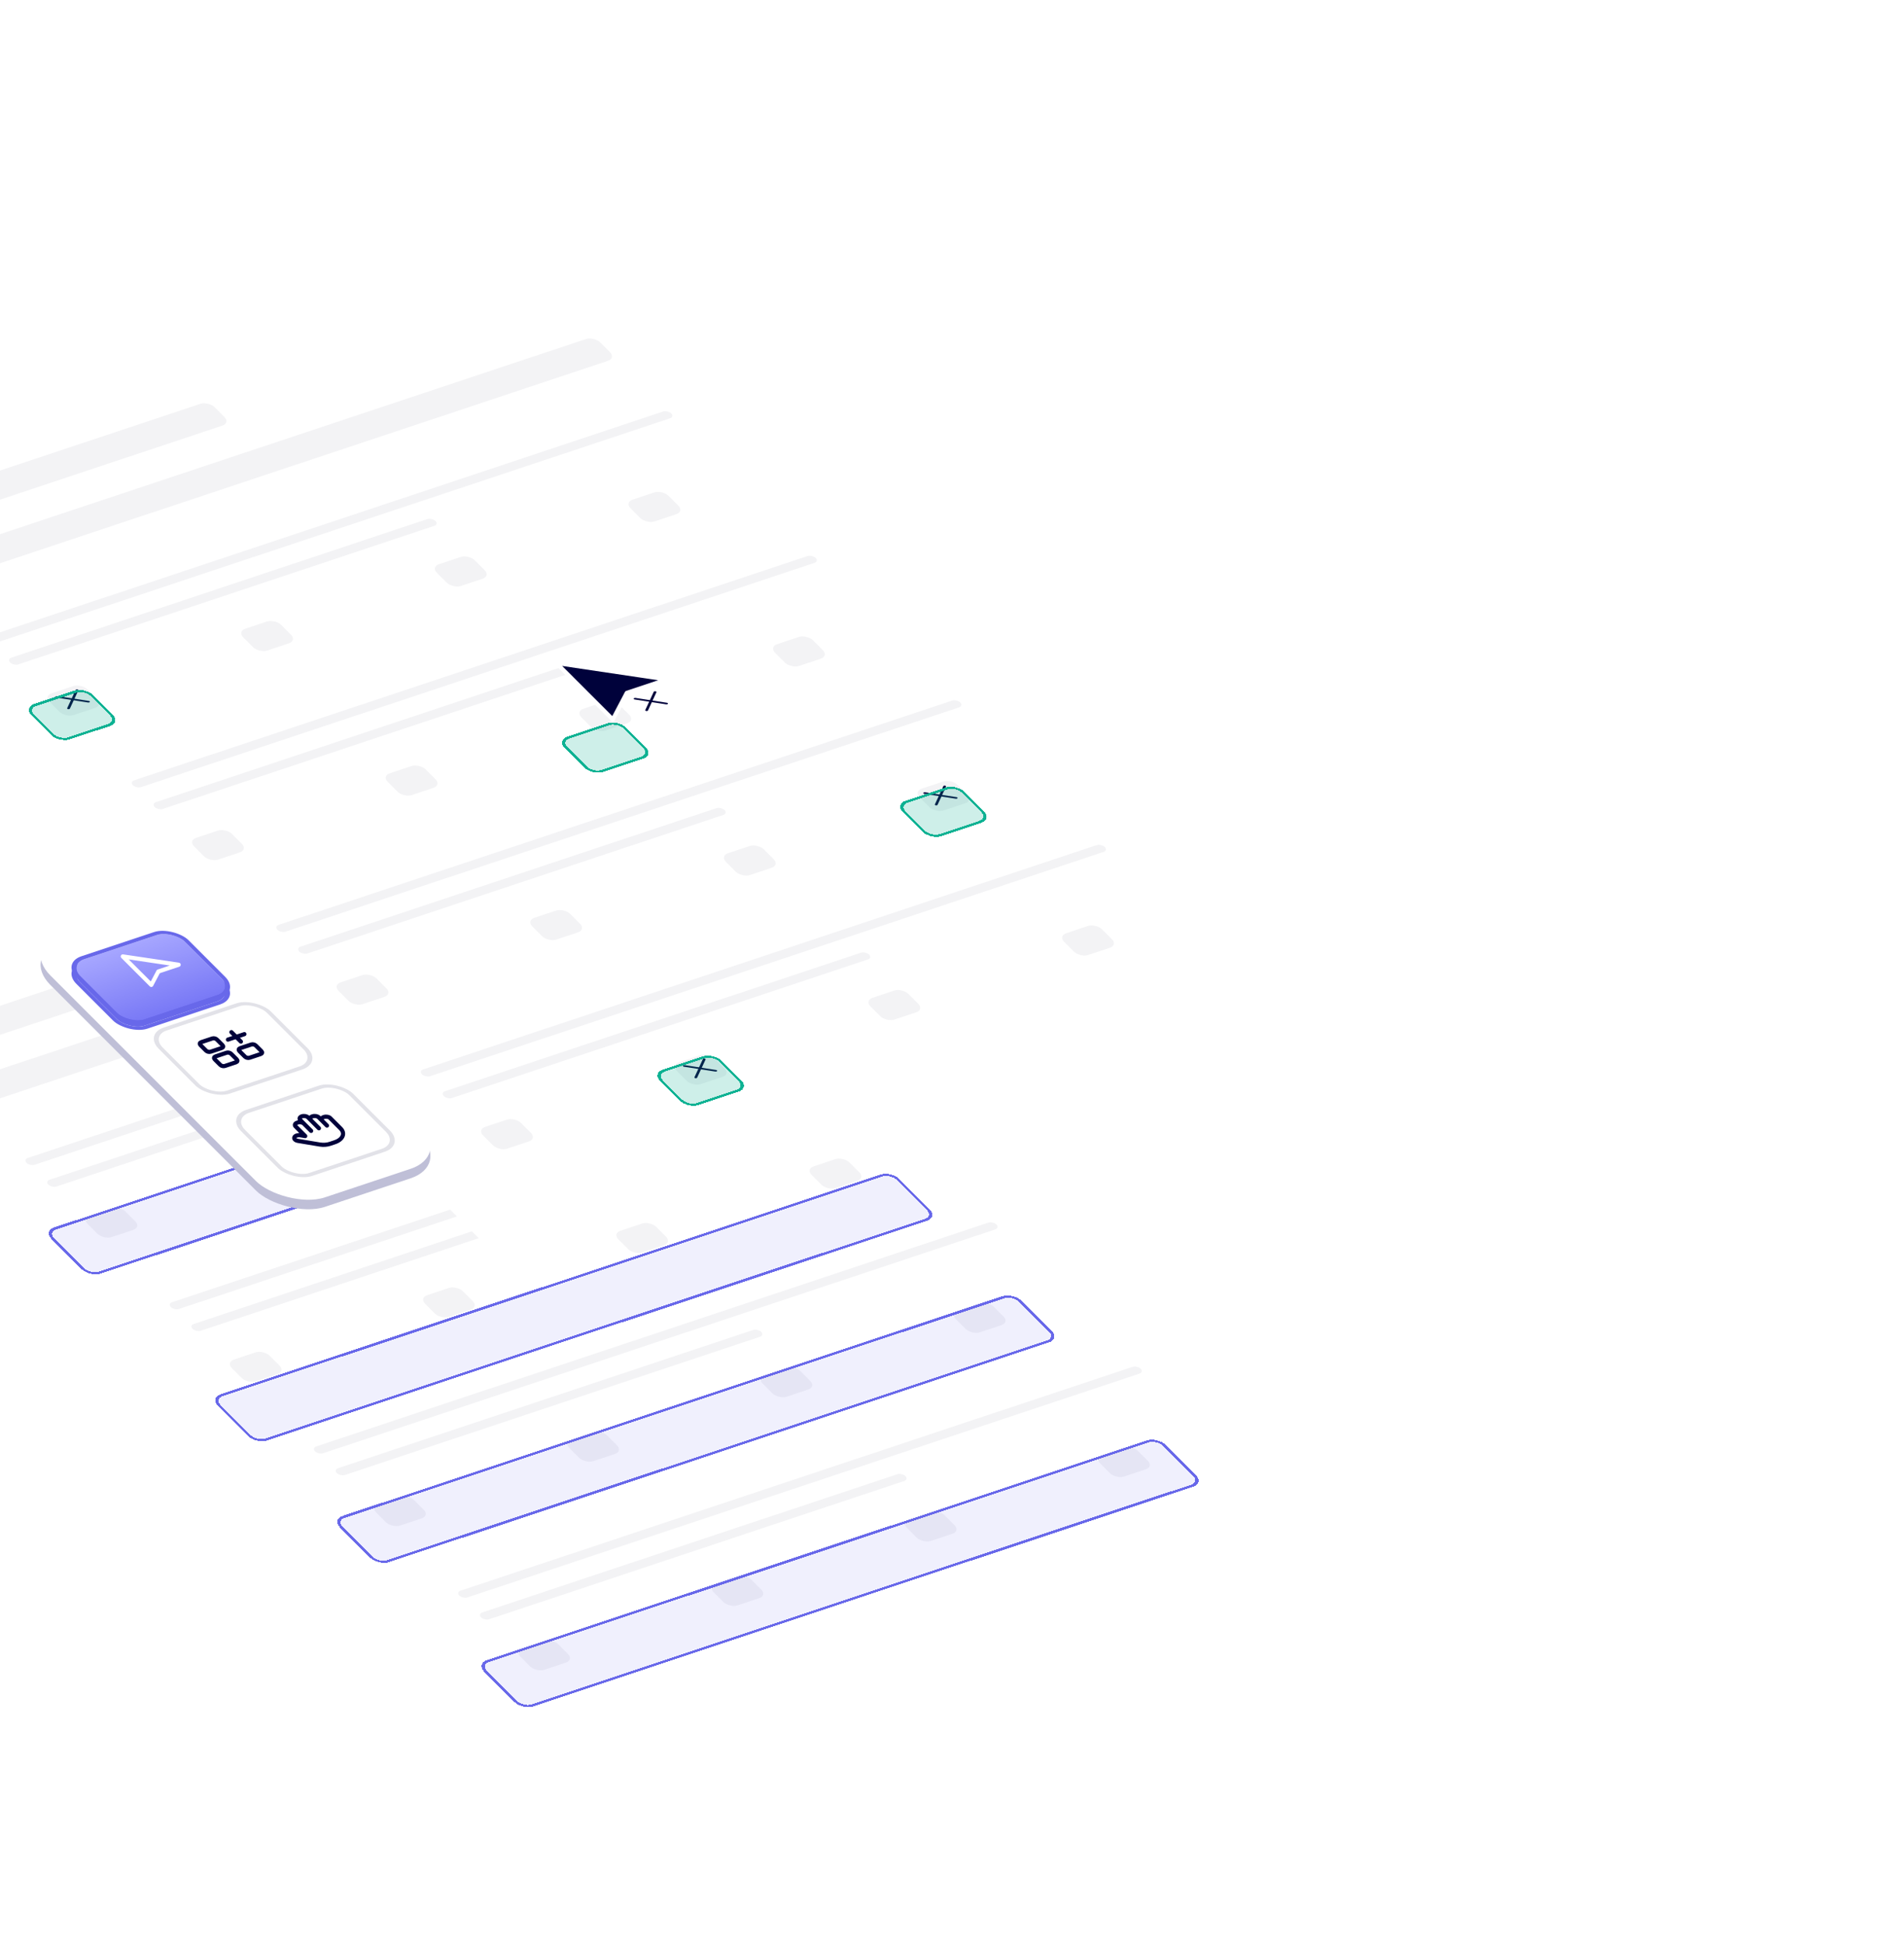 <svg width="688" height="703" viewBox="0 0 688 703" fill="none" xmlns="http://www.w3.org/2000/svg">
<g filter="url(#filter0_d_2006_1345)">
<rect width="323.166" height="389.379" rx="7" transform="matrix(0.949 -0.316 0.707 0.707 -84 291.186)" fill="white"/>
<rect opacity="0.05" width="131.062" height="11.125" rx="3" transform="matrix(0.949 -0.316 0.707 0.707 -35.377 301.201)" fill="#00023B"/>
<rect opacity="0.05" width="259.431" height="11.125" rx="3" transform="matrix(0.949 -0.316 0.707 0.707 -18.168 318.408)" fill="#00023B"/>
<rect opacity="0.05" width="14.363" height="11.125" rx="3" transform="matrix(0.949 -0.316 0.707 0.707 29.525 366.097)" fill="#00023B"/>
<rect opacity="0.05" width="14.363" height="11.125" rx="3" transform="matrix(0.949 -0.316 0.707 0.707 81.644 418.212)" fill="#00023B"/>
<rect opacity="0.05" width="14.363" height="11.125" rx="3" transform="matrix(0.949 -0.316 0.707 0.707 133.763 470.326)" fill="#00023B"/>
<rect opacity="0.05" width="14.363" height="11.125" rx="3" transform="matrix(0.949 -0.316 0.707 0.707 185.882 522.44)" fill="#00023B"/>
<rect opacity="0.05" width="14.363" height="11.125" rx="3" transform="matrix(0.949 -0.316 0.707 0.707 99.359 342.822)" fill="#00023B"/>
<rect opacity="0.05" width="14.363" height="11.125" rx="3" transform="matrix(0.949 -0.316 0.707 0.707 151.477 394.936)" fill="#00023B"/>
<rect opacity="0.05" width="14.363" height="11.125" rx="3" transform="matrix(0.949 -0.316 0.707 0.707 203.596 447.05)" fill="#00023B"/>
<rect opacity="0.05" width="14.363" height="11.125" rx="3" transform="matrix(0.949 -0.316 0.707 0.707 255.715 499.165)" fill="#00023B"/>
<rect opacity="0.05" width="14.363" height="11.125" rx="3" transform="matrix(0.949 -0.316 0.707 0.707 169.192 319.546)" fill="#00023B"/>
<rect opacity="0.05" width="14.363" height="11.125" rx="3" transform="matrix(0.949 -0.316 0.707 0.707 221.311 371.661)" fill="#00023B"/>
<rect opacity="0.05" width="14.363" height="11.125" rx="3" transform="matrix(0.949 -0.316 0.707 0.707 273.429 423.774)" fill="#00023B"/>
<rect opacity="0.05" width="14.363" height="11.125" rx="3" transform="matrix(0.949 -0.316 0.707 0.707 325.548 475.889)" fill="#00023B"/>
<rect opacity="0.05" width="14.363" height="11.125" rx="3" transform="matrix(0.949 -0.316 0.707 0.707 239.025 296.27)" fill="#00023B"/>
<rect opacity="0.05" width="14.363" height="11.125" rx="3" transform="matrix(0.949 -0.316 0.707 0.707 291.144 348.385)" fill="#00023B"/>
<rect opacity="0.05" width="14.363" height="11.125" rx="3" transform="matrix(0.949 -0.316 0.707 0.707 343.263 400.499)" fill="#00023B"/>
<rect opacity="0.05" width="14.363" height="11.125" rx="3" transform="matrix(0.949 -0.316 0.707 0.707 395.382 452.613)" fill="#00023B"/>
<rect opacity="0.05" width="259.431" height="3.477" rx="1.738" transform="matrix(0.949 -0.316 0.707 0.707 8.383 344.957)" fill="#00023B"/>
<rect opacity="0.05" width="259.431" height="3.477" rx="1.738" transform="matrix(0.949 -0.316 0.707 0.707 60.502 397.071)" fill="#00023B"/>
<rect opacity="0.05" width="259.431" height="3.477" rx="1.738" transform="matrix(0.949 -0.316 0.707 0.707 112.62 449.185)" fill="#00023B"/>
<rect opacity="0.05" width="259.431" height="3.477" rx="1.738" transform="matrix(0.949 -0.316 0.707 0.707 164.739 501.299)" fill="#00023B"/>
<rect opacity="0.05" width="161.583" height="3.477" rx="1.738" transform="matrix(0.949 -0.316 0.707 0.707 16.25 352.823)" fill="#00023B"/>
<rect opacity="0.05" width="161.583" height="3.477" rx="1.738" transform="matrix(0.949 -0.316 0.707 0.707 68.368 404.938)" fill="#00023B"/>
<rect opacity="0.05" width="161.583" height="3.477" rx="1.738" transform="matrix(0.949 -0.316 0.707 0.707 120.487 457.052)" fill="#00023B"/>
<rect opacity="0.05" width="161.583" height="3.477" rx="1.738" transform="matrix(0.949 -0.316 0.707 0.707 172.606 509.166)" fill="#00023B"/>
<g filter="url(#filter1_d_2006_1345)">
<rect width="259.431" height="23.641" rx="4" transform="matrix(0.949 -0.316 0.707 0.707 15.732 364.795)" fill="#6868EA" fill-opacity="0.1" shape-rendering="crispEdges"/>
<rect x="0.828" y="0.195" width="258.431" height="22.641" rx="3.5" transform="matrix(0.949 -0.316 0.707 0.707 15.636 365.114)" stroke="#6868EA" shape-rendering="crispEdges"/>
</g>
<g filter="url(#filter2_d_2006_1345)">
<rect width="259.431" height="23.641" rx="4" transform="matrix(0.949 -0.316 0.707 0.707 67.851 407.076)" fill="#6868EA" fill-opacity="0.1" shape-rendering="crispEdges"/>
<rect x="0.828" y="0.195" width="258.431" height="22.641" rx="3.5" transform="matrix(0.949 -0.316 0.707 0.707 67.755 407.395)" stroke="#6868EA" shape-rendering="crispEdges"/>
</g>
<g filter="url(#filter3_d_2006_1345)">
<rect width="259.431" height="23.641" rx="4" transform="matrix(0.949 -0.316 0.707 0.707 119.97 469.023)" fill="#6868EA" fill-opacity="0.1" shape-rendering="crispEdges"/>
<rect x="0.828" y="0.195" width="258.431" height="22.641" rx="3.5" transform="matrix(0.949 -0.316 0.707 0.707 119.874 469.342)" stroke="#6868EA" shape-rendering="crispEdges"/>
</g>
<g filter="url(#filter4_d_2006_1345)">
<rect width="259.431" height="23.641" rx="4" transform="matrix(0.949 -0.316 0.707 0.707 172.089 521.138)" fill="#6868EA" fill-opacity="0.1" shape-rendering="crispEdges"/>
<rect x="0.828" y="0.195" width="258.431" height="22.641" rx="3.5" transform="matrix(0.949 -0.316 0.707 0.707 171.993 521.457)" stroke="#6868EA" shape-rendering="crispEdges"/>
</g>
</g>
<g filter="url(#filter5_d_2006_1345)">
<rect width="323.839" height="390.189" rx="7" transform="matrix(0.949 -0.316 0.707 0.707 -98 102.399)" fill="white"/>
<rect opacity="0.05" width="131.335" height="11.148" rx="3" transform="matrix(0.949 -0.316 0.707 0.707 -49.276 112.435)" fill="#00023B"/>
<rect opacity="0.05" width="259.97" height="11.148" rx="3" transform="matrix(0.949 -0.316 0.707 0.707 -32.031 129.678)" fill="#00023B"/>
<rect opacity="0.05" width="14.393" height="11.148" rx="3" transform="matrix(0.949 -0.316 0.707 0.707 15.761 177.467)" fill="#00023B"/>
<rect opacity="0.05" width="14.393" height="11.148" rx="3" transform="matrix(0.949 -0.316 0.707 0.707 67.989 229.689)" fill="#00023B"/>
<rect opacity="0.05" width="14.393" height="11.148" rx="3" transform="matrix(0.949 -0.316 0.707 0.707 120.216 281.912)" fill="#00023B"/>
<rect opacity="0.05" width="14.393" height="11.148" rx="3" transform="matrix(0.949 -0.316 0.707 0.707 172.443 334.134)" fill="#00023B"/>
<rect opacity="0.05" width="14.393" height="11.148" rx="3" transform="matrix(0.949 -0.316 0.707 0.707 85.74 154.143)" fill="#00023B"/>
<rect opacity="0.05" width="14.393" height="11.148" rx="3" transform="matrix(0.949 -0.316 0.707 0.707 137.967 206.365)" fill="#00023B"/>
<rect opacity="0.05" width="14.393" height="11.148" rx="3" transform="matrix(0.949 -0.316 0.707 0.707 190.194 258.587)" fill="#00023B"/>
<rect opacity="0.05" width="14.393" height="11.148" rx="3" transform="matrix(0.949 -0.316 0.707 0.707 242.421 310.811)" fill="#00023B"/>
<rect opacity="0.05" width="14.393" height="11.148" rx="3" transform="matrix(0.949 -0.316 0.707 0.707 155.719 130.818)" fill="#00023B"/>
<rect opacity="0.05" width="14.393" height="11.148" rx="3" transform="matrix(0.949 -0.316 0.707 0.707 207.946 183.041)" fill="#00023B"/>
<rect opacity="0.05" width="14.393" height="11.148" rx="3" transform="matrix(0.949 -0.316 0.707 0.707 260.173 235.263)" fill="#00023B"/>
<rect opacity="0.05" width="14.393" height="11.148" rx="3" transform="matrix(0.949 -0.316 0.707 0.707 312.4 287.486)" fill="#00023B"/>
<rect opacity="0.05" width="14.393" height="11.148" rx="3" transform="matrix(0.949 -0.316 0.707 0.707 225.697 107.494)" fill="#00023B"/>
<rect opacity="0.05" width="14.393" height="11.148" rx="3" transform="matrix(0.949 -0.316 0.707 0.707 277.924 159.717)" fill="#00023B"/>
<rect opacity="0.05" width="14.393" height="11.148" rx="3" transform="matrix(0.949 -0.316 0.707 0.707 330.151 211.939)" fill="#00023B"/>
<rect opacity="0.05" width="14.393" height="11.148" rx="3" transform="matrix(0.949 -0.316 0.707 0.707 382.379 264.162)" fill="#00023B"/>
<rect opacity="0.05" width="259.97" height="3.484" rx="1.742" transform="matrix(0.949 -0.316 0.707 0.707 -5.425 156.282)" fill="#00023B"/>
<rect opacity="0.05" width="259.97" height="3.484" rx="1.742" transform="matrix(0.949 -0.316 0.707 0.707 46.802 208.504)" fill="#00023B"/>
<rect opacity="0.05" width="259.97" height="3.484" rx="1.742" transform="matrix(0.949 -0.316 0.707 0.707 99.029 260.727)" fill="#00023B"/>
<rect opacity="0.05" width="259.97" height="3.484" rx="1.742" transform="matrix(0.949 -0.316 0.707 0.707 151.256 312.95)" fill="#00023B"/>
<rect opacity="0.05" width="161.919" height="3.484" rx="1.742" transform="matrix(0.949 -0.316 0.707 0.707 2.458 164.165)" fill="#00023B"/>
<rect opacity="0.05" width="161.919" height="3.484" rx="1.742" transform="matrix(0.949 -0.316 0.707 0.707 54.685 216.387)" fill="#00023B"/>
<rect opacity="0.05" width="161.919" height="3.484" rx="1.742" transform="matrix(0.949 -0.316 0.707 0.707 106.913 268.61)" fill="#00023B"/>
<rect opacity="0.05" width="161.919" height="3.484" rx="1.742" transform="matrix(0.949 -0.316 0.707 0.707 159.14 320.833)" fill="#00023B"/>
<rect width="0.825" height="10.451" rx="0.413" transform="matrix(0.317 -0.683 1.183 0.183 228.865 178.666)" fill="#00023B"/>
<rect width="0.825" height="10.451" rx="0.413" transform="matrix(1.183 0.183 -0.317 0.683 236.347 175.696)" fill="#00023B"/>
<rect width="0.825" height="10.451" rx="0.413" transform="matrix(0.317 -0.683 1.183 0.183 19.974 178.003)" fill="#00023B"/>
<rect width="0.825" height="10.451" rx="0.413" transform="matrix(1.183 0.183 -0.317 0.683 27.455 175.033)" fill="#00023B"/>
<rect width="0.825" height="10.451" rx="0.413" transform="matrix(0.317 -0.683 1.183 0.183 333.51 212.761)" fill="#00023B"/>
<rect width="0.825" height="10.451" rx="0.413" transform="matrix(1.183 0.183 -0.317 0.683 340.992 209.791)" fill="#00023B"/>
<rect width="0.825" height="10.451" rx="0.413" transform="matrix(0.317 -0.683 1.183 0.183 246.634 311.347)" fill="#00023B"/>
<rect width="0.825" height="10.451" rx="0.413" transform="matrix(1.183 0.183 -0.317 0.683 254.115 308.377)" fill="#00023B"/>
<g filter="url(#filter6_d_2006_1345)">
<rect width="23.388" height="18.116" rx="4" transform="matrix(0.949 -0.316 0.707 0.707 201.215 165.408)" fill="#0EB293" fill-opacity="0.2" shape-rendering="crispEdges"/>
<rect x="0.828" y="0.195" width="22.388" height="17.116" rx="3.5" transform="matrix(0.949 -0.316 0.707 0.707 201.119 165.727)" stroke="#0EB293" shape-rendering="crispEdges"/>
</g>
<g filter="url(#filter7_d_2006_1345)">
<rect width="23.388" height="18.116" rx="4" transform="matrix(0.949 -0.316 0.707 0.707 8.538 167.637)" fill="#0EB293" fill-opacity="0.2" shape-rendering="crispEdges"/>
<rect x="0.828" y="0.195" width="22.388" height="17.116" rx="3.5" transform="matrix(0.949 -0.316 0.707 0.707 8.443 167.956)" stroke="#0EB293" shape-rendering="crispEdges"/>
</g>
<g filter="url(#filter8_d_2006_1345)">
<rect width="23.388" height="18.116" rx="4" transform="matrix(0.949 -0.316 0.707 0.707 323.421 202.603)" fill="#0EB293" fill-opacity="0.2" shape-rendering="crispEdges"/>
<rect x="0.828" y="0.195" width="22.388" height="17.116" rx="3.5" transform="matrix(0.949 -0.316 0.707 0.707 323.325 202.922)" stroke="#0EB293" shape-rendering="crispEdges"/>
</g>
<g filter="url(#filter9_d_2006_1345)">
<rect width="23.388" height="18.116" rx="4" transform="matrix(0.949 -0.316 0.707 0.707 235.691 309.77)" fill="#0EB293" fill-opacity="0.2" shape-rendering="crispEdges"/>
<rect x="0.828" y="0.195" width="22.388" height="17.116" rx="3.5" transform="matrix(0.949 -0.316 0.707 0.707 235.595 310.089)" stroke="#0EB293" shape-rendering="crispEdges"/>
</g>
</g>
<g filter="url(#filter10_d_2006_1345)">
<rect width="62.685" height="135.166" rx="15" transform="matrix(0.949 -0.316 0.707 0.707 7.575 311.254)" fill="#BFBFD7"/>
<rect width="62.685" height="135.166" rx="15" transform="matrix(0.949 -0.316 0.707 0.707 7.575 307.821)" fill="white"/>
<rect x="-1.242" y="-0.293" width="41.2" height="32.251" rx="6.75" transform="matrix(0.949 -0.316 0.707 0.707 84.428 369.51)" fill="white" stroke="#E2E2E8" stroke-width="1.5"/>
<rect x="-1.242" y="-0.293" width="41.2" height="32.251" rx="6.75" transform="matrix(0.949 -0.316 0.707 0.707 54.672 339.756)" fill="white" stroke="#E2E2E8" stroke-width="1.5"/>
<path d="M110.297 376.485L106.787 372.976C106.322 372.51 106.582 371.925 107.354 371.668L107.544 371.605C108.324 371.345 109.329 371.514 109.79 371.975L112.43 374.615L108.485 370.67C108.02 370.205 108.28 369.62 109.052 369.362C109.832 369.102 110.837 369.272 111.298 369.733L115.243 373.677L112.264 370.698C111.798 370.233 112.058 369.648 112.831 369.39L112.926 369.359C113.705 369.099 114.71 369.268 115.171 369.729L118.15 372.708L116.38 370.938C115.915 370.473 116.175 369.887 116.948 369.63L117.042 369.598C117.822 369.338 118.827 369.508 119.288 369.969L123.089 373.769C124.851 375.531 123.882 377.749 120.938 378.731L119.255 379.292C118.147 379.661 116.829 379.752 115.584 379.547L107.67 378.23C106.704 378.071 106.121 377.488 106.365 376.926C106.609 376.363 107.585 376.038 108.551 376.197L110.297 376.485Z" stroke="#00023B" stroke-width="1.5" stroke-miterlimit="10" stroke-linejoin="round"/>
<path d="M82.362 341.638L88.309 339.656" stroke="#00023B" stroke-width="1.5" stroke-miterlimit="10" stroke-linecap="round" stroke-linejoin="round"/>
<path d="M83.619 338.931L87.053 342.364" stroke="#00023B" stroke-width="1.5" stroke-miterlimit="10" stroke-linecap="round" stroke-linejoin="round"/>
<path d="M81.874 346.379L77.825 347.728C77.301 347.903 77.193 348.361 77.583 348.752L79.602 350.77C79.993 351.161 80.734 351.336 81.258 351.161L85.308 349.812C85.832 349.637 85.94 349.179 85.549 348.788L83.53 346.769C83.139 346.379 82.398 346.204 81.874 346.379Z" stroke="#00023B" stroke-width="1.5" stroke-miterlimit="10"/>
<path d="M90.794 343.406L86.745 344.756C86.221 344.93 86.113 345.388 86.503 345.779L88.522 347.798C88.913 348.188 89.654 348.363 90.178 348.189L94.228 346.839C94.752 346.664 94.86 346.206 94.469 345.816L92.45 343.797C92.06 343.406 91.318 343.231 90.794 343.406Z" stroke="#00023B" stroke-width="1.5" stroke-miterlimit="10"/>
<path d="M76.724 341.229L72.674 342.578C72.151 342.753 72.042 343.211 72.433 343.602L74.452 345.621C74.843 346.011 75.584 346.186 76.108 346.011L80.157 344.662C80.681 344.487 80.79 344.029 80.399 343.638L78.38 341.619C77.989 341.229 77.248 341.054 76.724 341.229Z" stroke="#00023B" stroke-width="1.5" stroke-miterlimit="10"/>
<g filter="url(#filter11_d_2006_1345)">
<rect width="39.7" height="30.751" rx="6" transform="matrix(0.949 -0.316 0.707 0.707 24.773 312.77)" fill="#6868EA"/>
<rect x="-1.242" y="-0.293" width="41.2" height="32.251" rx="6.75" transform="matrix(0.949 -0.316 0.707 0.707 24.916 312.291)" stroke="#6868EA" stroke-width="1.5"/>
</g>
<g filter="url(#filter12_d_2006_1345)">
<rect width="39.7" height="30.751" rx="6" transform="matrix(0.949 -0.316 0.707 0.707 24.773 310.481)" fill="url(#paint0_linear_2006_1345)"/>
<rect x="-1.242" y="-0.293" width="41.2" height="32.251" rx="6.75" transform="matrix(0.949 -0.316 0.707 0.707 24.916 310.002)" stroke="#6868EA" stroke-width="1.5"/>
</g>
<path d="M54.671 321.877L44.371 311.578L64.554 314.58L57.22 317.025L54.671 321.877Z" stroke="white" stroke-width="1.5" stroke-linejoin="round"/>
</g>
<g filter="url(#filter13_d_2006_1345)">
<path d="M221.436 247.977L201 227.543L241.043 233.5L226.492 238.35L221.436 247.977Z" fill="#00023B"/>
<path d="M221.436 247.977L201 227.543L241.043 233.5L226.492 238.35L221.436 247.977Z" stroke="white" stroke-width="1.5" stroke-linejoin="round"/>
</g>
<defs>
<filter id="filter0_d_2006_1345" x="-144.692" y="190.74" width="703.314" height="512.027" filterUnits="userSpaceOnUse" color-interpolation-filters="sRGB">
<feFlood flood-opacity="0" result="BackgroundImageFix"/>
<feColorMatrix in="SourceAlpha" type="matrix" values="0 0 0 0 0 0 0 0 0 0 0 0 0 0 0 0 0 0 127 0" result="hardAlpha"/>
<feOffset dy="74"/>
<feGaussianBlur stdDeviation="32"/>
<feComposite in2="hardAlpha" operator="out"/>
<feColorMatrix type="matrix" values="0 0 0 0 0 0 0 0 0 0.008 0 0 0 0 0.231 0 0 0 0.05 0"/>
<feBlend mode="normal" in2="BackgroundImageFix" result="effect1_dropShadow_2006_1345"/>
<feBlend mode="normal" in="SourceGraphic" in2="effect1_dropShadow_2006_1345" result="shape"/>
</filter>
<filter id="filter1_d_2006_1345" x="10.622" y="282.756" width="273.057" height="110.76" filterUnits="userSpaceOnUse" color-interpolation-filters="sRGB">
<feFlood flood-opacity="0" result="BackgroundImageFix"/>
<feColorMatrix in="SourceAlpha" type="matrix" values="0 0 0 0 0 0 0 0 0 0 0 0 0 0 0 0 0 0 127 0" result="hardAlpha"/>
<feOffset dy="6"/>
<feGaussianBlur stdDeviation="3.5"/>
<feComposite in2="hardAlpha" operator="out"/>
<feColorMatrix type="matrix" values="0 0 0 0 0.408 0 0 0 0 0.408 0 0 0 0 0.918 0 0 0 0.14 0"/>
<feBlend mode="normal" in2="BackgroundImageFix" result="effect1_dropShadow_2006_1345"/>
<feBlend mode="normal" in="SourceGraphic" in2="effect1_dropShadow_2006_1345" result="shape"/>
</filter>
<filter id="filter2_d_2006_1345" x="62.741" y="326.037" width="289.057" height="135.76" filterUnits="userSpaceOnUse" color-interpolation-filters="sRGB">
<feFlood flood-opacity="0" result="BackgroundImageFix"/>
<feColorMatrix in="SourceAlpha" type="matrix" values="0 0 0 0 0 0 0 0 0 0 0 0 0 0 0 0 0 0 127 0" result="hardAlpha"/>
<feOffset dx="8" dy="24"/>
<feGaussianBlur stdDeviation="7.5"/>
<feComposite in2="hardAlpha" operator="out"/>
<feColorMatrix type="matrix" values="0 0 0 0 0.408 0 0 0 0 0.408 0 0 0 0 0.918 0 0 0 0.15 0"/>
<feBlend mode="normal" in2="BackgroundImageFix" result="effect1_dropShadow_2006_1345"/>
<feBlend mode="normal" in="SourceGraphic" in2="effect1_dropShadow_2006_1345" result="shape"/>
</filter>
<filter id="filter3_d_2006_1345" x="114.86" y="386.985" width="273.057" height="110.76" filterUnits="userSpaceOnUse" color-interpolation-filters="sRGB">
<feFlood flood-opacity="0" result="BackgroundImageFix"/>
<feColorMatrix in="SourceAlpha" type="matrix" values="0 0 0 0 0 0 0 0 0 0 0 0 0 0 0 0 0 0 127 0" result="hardAlpha"/>
<feOffset dy="6"/>
<feGaussianBlur stdDeviation="3.5"/>
<feComposite in2="hardAlpha" operator="out"/>
<feColorMatrix type="matrix" values="0 0 0 0 0.408 0 0 0 0 0.408 0 0 0 0 0.918 0 0 0 0.14 0"/>
<feBlend mode="normal" in2="BackgroundImageFix" result="effect1_dropShadow_2006_1345"/>
<feBlend mode="normal" in="SourceGraphic" in2="effect1_dropShadow_2006_1345" result="shape"/>
</filter>
<filter id="filter4_d_2006_1345" x="166.979" y="439.099" width="273.057" height="110.76" filterUnits="userSpaceOnUse" color-interpolation-filters="sRGB">
<feFlood flood-opacity="0" result="BackgroundImageFix"/>
<feColorMatrix in="SourceAlpha" type="matrix" values="0 0 0 0 0 0 0 0 0 0 0 0 0 0 0 0 0 0 127 0" result="hardAlpha"/>
<feOffset dy="6"/>
<feGaussianBlur stdDeviation="3.5"/>
<feComposite in2="hardAlpha" operator="out"/>
<feColorMatrix type="matrix" values="0 0 0 0 0.408 0 0 0 0 0.408 0 0 0 0 0.918 0 0 0 0.14 0"/>
<feBlend mode="normal" in2="BackgroundImageFix" result="effect1_dropShadow_2006_1345"/>
<feBlend mode="normal" in="SourceGraphic" in2="effect1_dropShadow_2006_1345" result="shape"/>
</filter>
<filter id="filter5_d_2006_1345" x="-158.692" y="1.74" width="704.525" height="512.812" filterUnits="userSpaceOnUse" color-interpolation-filters="sRGB">
<feFlood flood-opacity="0" result="BackgroundImageFix"/>
<feColorMatrix in="SourceAlpha" type="matrix" values="0 0 0 0 0 0 0 0 0 0 0 0 0 0 0 0 0 0 127 0" result="hardAlpha"/>
<feOffset dy="74"/>
<feGaussianBlur stdDeviation="32"/>
<feComposite in2="hardAlpha" operator="out"/>
<feColorMatrix type="matrix" values="0 0 0 0 0 0 0 0 0 0.008 0 0 0 0 0.231 0 0 0 0.05 0"/>
<feBlend mode="normal" in2="BackgroundImageFix" result="effect1_dropShadow_2006_1345"/>
<feBlend mode="normal" in="SourceGraphic" in2="effect1_dropShadow_2006_1345" result="shape"/>
</filter>
<filter id="filter6_d_2006_1345" x="185.105" y="159.007" width="67.219" height="64.217" filterUnits="userSpaceOnUse" color-interpolation-filters="sRGB">
<feFlood flood-opacity="0" result="BackgroundImageFix"/>
<feColorMatrix in="SourceAlpha" type="matrix" values="0 0 0 0 0 0 0 0 0 0 0 0 0 0 0 0 0 0 127 0" result="hardAlpha"/>
<feOffset dy="28"/>
<feGaussianBlur stdDeviation="9"/>
<feComposite in2="hardAlpha" operator="out"/>
<feColorMatrix type="matrix" values="0 0 0 0 0.055 0 0 0 0 0.698 0 0 0 0 0.576 0 0 0 0.2 0"/>
<feBlend mode="normal" in2="BackgroundImageFix" result="effect1_dropShadow_2006_1345"/>
<feBlend mode="normal" in="SourceGraphic" in2="effect1_dropShadow_2006_1345" result="shape"/>
</filter>
<filter id="filter7_d_2006_1345" x="0.428" y="161.235" width="51.218" height="42.217" filterUnits="userSpaceOnUse" color-interpolation-filters="sRGB">
<feFlood flood-opacity="0" result="BackgroundImageFix"/>
<feColorMatrix in="SourceAlpha" type="matrix" values="0 0 0 0 0 0 0 0 0 0 0 0 0 0 0 0 0 0 127 0" result="hardAlpha"/>
<feOffset dy="14"/>
<feGaussianBlur stdDeviation="5"/>
<feComposite in2="hardAlpha" operator="out"/>
<feColorMatrix type="matrix" values="0 0 0 0 0.055 0 0 0 0 0.698 0 0 0 0 0.576 0 0 0 0.2 0"/>
<feBlend mode="normal" in2="BackgroundImageFix" result="effect1_dropShadow_2006_1345"/>
<feBlend mode="normal" in="SourceGraphic" in2="effect1_dropShadow_2006_1345" result="shape"/>
</filter>
<filter id="filter8_d_2006_1345" x="315.311" y="196.201" width="51.218" height="42.217" filterUnits="userSpaceOnUse" color-interpolation-filters="sRGB">
<feFlood flood-opacity="0" result="BackgroundImageFix"/>
<feColorMatrix in="SourceAlpha" type="matrix" values="0 0 0 0 0 0 0 0 0 0 0 0 0 0 0 0 0 0 127 0" result="hardAlpha"/>
<feOffset dy="14"/>
<feGaussianBlur stdDeviation="5"/>
<feComposite in2="hardAlpha" operator="out"/>
<feColorMatrix type="matrix" values="0 0 0 0 0.055 0 0 0 0 0.698 0 0 0 0 0.576 0 0 0 0.2 0"/>
<feBlend mode="normal" in2="BackgroundImageFix" result="effect1_dropShadow_2006_1345"/>
<feBlend mode="normal" in="SourceGraphic" in2="effect1_dropShadow_2006_1345" result="shape"/>
</filter>
<filter id="filter9_d_2006_1345" x="232.581" y="302.368" width="41.218" height="28.217" filterUnits="userSpaceOnUse" color-interpolation-filters="sRGB">
<feFlood flood-opacity="0" result="BackgroundImageFix"/>
<feColorMatrix in="SourceAlpha" type="matrix" values="0 0 0 0 0 0 0 0 0 0 0 0 0 0 0 0 0 0 127 0" result="hardAlpha"/>
<feOffset dy="4"/>
<feGaussianBlur stdDeviation="2.5"/>
<feComposite in2="hardAlpha" operator="out"/>
<feColorMatrix type="matrix" values="0 0 0 0 0.055 0 0 0 0 0.698 0 0 0 0 0.576 0 0 0 0.2 0"/>
<feBlend mode="normal" in2="BackgroundImageFix" result="effect1_dropShadow_2006_1345"/>
<feBlend mode="normal" in="SourceGraphic" in2="effect1_dropShadow_2006_1345" result="shape"/>
</filter>
<filter id="filter10_d_2006_1345" x="-19.337" y="291.728" width="208.875" height="179.372" filterUnits="userSpaceOnUse" color-interpolation-filters="sRGB">
<feFlood flood-opacity="0" result="BackgroundImageFix"/>
<feColorMatrix in="SourceAlpha" type="matrix" values="0 0 0 0 0 0 0 0 0 0 0 0 0 0 0 0 0 0 127 0" result="hardAlpha"/>
<feOffset dy="34"/>
<feGaussianBlur stdDeviation="17"/>
<feComposite in2="hardAlpha" operator="out"/>
<feColorMatrix type="matrix" values="0 0 0 0 0 0 0 0 0 0.008 0 0 0 0 0.231 0 0 0 0.07 0"/>
<feBlend mode="normal" in2="BackgroundImageFix" result="effect1_dropShadow_2006_1345"/>
<feBlend mode="normal" in="SourceGraphic" in2="effect1_dropShadow_2006_1345" result="shape"/>
</filter>
<filter id="filter11_d_2006_1345" x="20.833" y="299.55" width="67.287" height="43.629" filterUnits="userSpaceOnUse" color-interpolation-filters="sRGB">
<feFlood flood-opacity="0" result="BackgroundImageFix"/>
<feColorMatrix in="SourceAlpha" type="matrix" values="0 0 0 0 0 0 0 0 0 0 0 0 0 0 0 0 0 0 127 0" result="hardAlpha"/>
<feOffset dy="4"/>
<feGaussianBlur stdDeviation="2.5"/>
<feComposite in2="hardAlpha" operator="out"/>
<feColorMatrix type="matrix" values="0 0 0 0 0.408 0 0 0 0 0.408 0 0 0 0 0.918 0 0 0 0.4 0"/>
<feBlend mode="normal" in2="BackgroundImageFix" result="effect1_dropShadow_2006_1345"/>
<feBlend mode="normal" in="SourceGraphic" in2="effect1_dropShadow_2006_1345" result="shape"/>
</filter>
<filter id="filter12_d_2006_1345" x="20.833" y="297.261" width="67.287" height="43.629" filterUnits="userSpaceOnUse" color-interpolation-filters="sRGB">
<feFlood flood-opacity="0" result="BackgroundImageFix"/>
<feColorMatrix in="SourceAlpha" type="matrix" values="0 0 0 0 0 0 0 0 0 0 0 0 0 0 0 0 0 0 127 0" result="hardAlpha"/>
<feOffset dy="4"/>
<feGaussianBlur stdDeviation="2.5"/>
<feComposite in2="hardAlpha" operator="out"/>
<feColorMatrix type="matrix" values="0 0 0 0 0.408 0 0 0 0 0.408 0 0 0 0 0.918 0 0 0 0.4 0"/>
<feBlend mode="normal" in2="BackgroundImageFix" result="effect1_dropShadow_2006_1345"/>
<feBlend mode="normal" in="SourceGraphic" in2="effect1_dropShadow_2006_1345" result="shape"/>
</filter>
<filter id="filter13_d_2006_1345" x="186.713" y="225.562" width="68.618" height="48.396" filterUnits="userSpaceOnUse" color-interpolation-filters="sRGB">
<feFlood flood-opacity="0" result="BackgroundImageFix"/>
<feColorMatrix in="SourceAlpha" type="matrix" values="0 0 0 0 0 0 0 0 0 0 0 0 0 0 0 0 0 0 127 0" result="hardAlpha"/>
<feOffset dy="12"/>
<feGaussianBlur stdDeviation="6.7"/>
<feComposite in2="hardAlpha" operator="out"/>
<feColorMatrix type="matrix" values="0 0 0 0 0 0 0 0 0 0.008 0 0 0 0 0.231 0 0 0 0.27 0"/>
<feBlend mode="normal" in2="BackgroundImageFix" result="effect1_dropShadow_2006_1345"/>
<feBlend mode="normal" in="SourceGraphic" in2="effect1_dropShadow_2006_1345" result="shape"/>
</filter>
<linearGradient id="paint0_linear_2006_1345" x1="19.85" y1="0" x2="19.85" y2="30.751" gradientUnits="userSpaceOnUse">
<stop stop-color="#A6A6FF"/>
<stop offset="1" stop-color="#7979F6"/>
</linearGradient>
</defs>
</svg>
